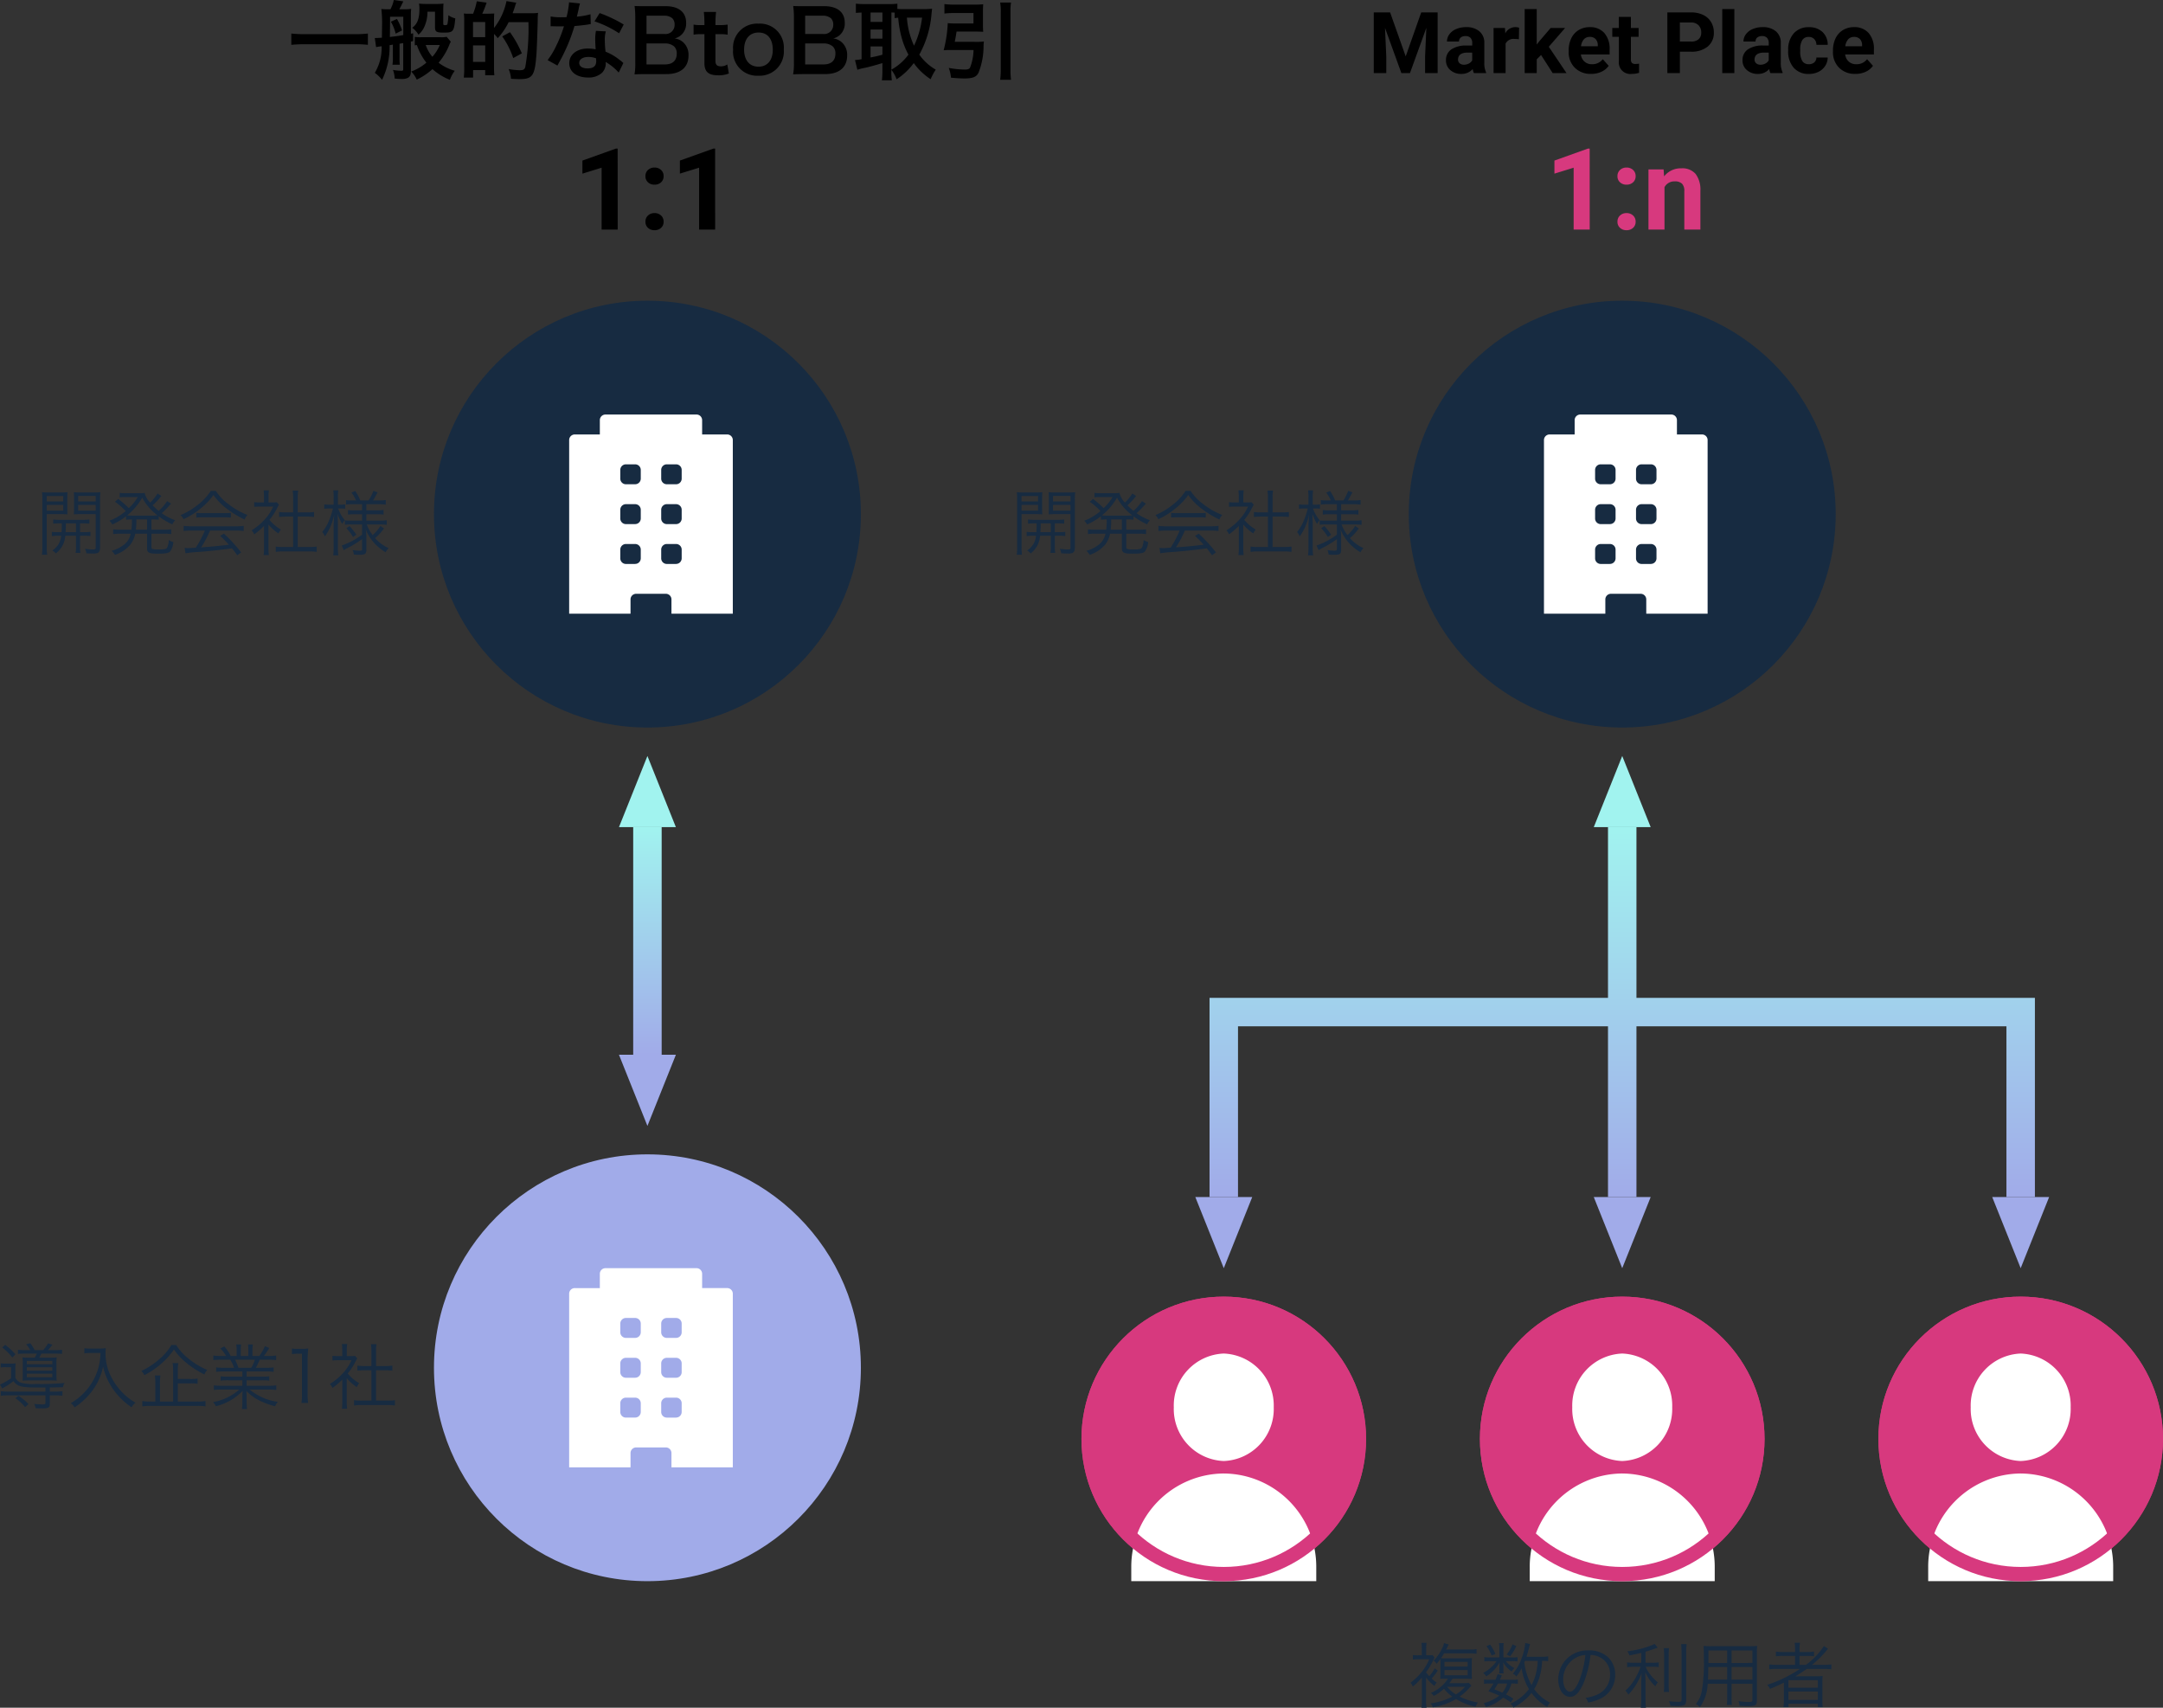 <svg xmlns="http://www.w3.org/2000/svg" width="304" height="240" viewBox="0 0 304 240"><rect x="0" y="0" width="304" height="240" fill="#333333" stroke="none"/><defs><linearGradient id="a" x1=".5" x2=".5" y2="1" gradientUnits="objectBoundingBox"><stop offset="0" stop-color="#a1f3ef"/><stop offset="1" stop-color="#a1abe9"/></linearGradient></defs><path d="M91 120h4v31.992h-4z" transform="translate(-2.007 -3.758)" fill-rule="evenodd" fill="url(#a)"/><path d="M94.993 116.245l-4-10-4 10z" fill="#a1f3ef" fill-rule="evenodd"/><path d="M86.993 148.234l4 10 4-10z" fill="#a1abe9" fill-rule="evenodd"/><g transform="translate(60.992 42.261)"><ellipse cx="30.001" cy="29.992" rx="30.001" ry="29.992" fill="#172b41"/><path d="M34.015 25.796h-1.278a.789.789 0 01-.8-.778v-1.246a.788.788 0 01.8-.778h1.278a.788.788 0 01.8.778v1.244a.788.788 0 01-.8.78zm0 5.6h-1.278a.789.789 0 01-.8-.778v-1.247a.788.788 0 01.8-.778h1.278a.788.788 0 01.8.778v1.244a.788.788 0 01-.8.781zm0 5.6h-1.278a.789.789 0 01-.8-.778v-1.249a.788.788 0 01.8-.778h1.278a.788.788 0 01.8.778v1.244a.788.788 0 01-.8.778zm-5.75-11.2h-1.278a.789.789 0 01-.8-.778v-1.246a.789.789 0 01.8-.778h1.277a.789.789 0 01.8.778v1.244a.789.789 0 01-.8.778zm0 5.6h-1.278a.789.789 0 01-.8-.778v-1.247a.789.789 0 01.8-.778h1.277a.789.789 0 01.8.778v1.244a.789.789 0 01-.8.778zm0 5.6h-1.278a.789.789 0 01-.8-.778v-1.249a.789.789 0 01.8-.778h1.277a.789.789 0 01.8.778v1.244a.789.789 0 01-.8.778zm9.424-18.2v-2.022a.789.789 0 00-.8-.778H24.113a.789.789 0 00-.8.778v2.022h-3.512a.789.789 0 00-.8.778v24.415h8.625v-2.022a.789.789 0 01.8-.778h4.152a.789.789 0 01.8.778v2.021h8.623V19.573a.789.789 0 00-.8-.778h-3.512z" fill="#fff" fill-rule="evenodd"/></g><path d="M8.69 73.554c-.01.76-.01.76-.04 1.24h-.4a5.909 5.909 0 01-.96-.05v.6a6.061 6.061 0 01.96-.05h.35a2.878 2.878 0 01-.38 1.19 2.851 2.851 0 01-.87.88 1.831 1.831 0 01.5.41 3.365 3.365 0 001.32-2.482h1.51v1.54a3.729 3.729 0 01-.06.86h.69a3.476 3.476 0 01-.06-.86v-1.54h.5a6.061 6.061 0 01.96.05v-.6a5.834 5.834 0 01-.96.05h-.5v-1.238h.36a7.772 7.772 0 01.95.04v-.59a6.139 6.139 0 01-.96.05H8.43a6 6 0 01-.95-.05v.59a7.772 7.772 0 01.95-.04zm1.99 0v1.24H9.22c.02-.34.04-.7.04-1.01v-.23zm-4.11-1.3h1.91c.43 0 .77.01 1.01.03-.02-.25-.03-.53-.03-.93v-1.23c0-.37.01-.67.03-.95a8.692 8.692 0 01-1.01.04H6.96a9.259 9.259 0 01-1.05-.04c.03.32.04.61.04 1.1v6.568a7.47 7.47 0 01-.06 1.12h.74a7.289 7.289 0 01-.06-1.12zm0-2.549h2.32v.77H6.57zm0 1.25h2.32v.81H6.57zm7.49-.68a9.249 9.249 0 01.05-1.1 9.373 9.373 0 01-1.05.04h-1.65a8.973 8.973 0 01-1.03-.04c.02.33.03.58.03.95v1.229c0 .4-.01.64-.03.93.28-.02.6-.03 1.02-.03h2.05v4.688c0 .23-.07.28-.39.28a8.4 8.4 0 01-1.11-.1 1.977 1.977 0 01.19.64c.2.01.73.03.85.03a2.033 2.033 0 00.71-.07c.26-.11.36-.32.36-.75zm-3.07-.571h2.46v.77h-2.46zm0 1.25h2.46v.81h-2.46zm5.9 3.489a6.438 6.438 0 01-.99-.06v.68a6.906 6.906 0 01.99-.06h1.48a2.6 2.6 0 01-1.16 1.7 4.734 4.734 0 01-1.53.71 2.264 2.264 0 01.47.57 5.38 5.38 0 001-.46 4.569 4.569 0 001.14-.95 3.4 3.4 0 00.71-1.57h1.67v2.059c0 .61.28.75 1.52.75 1.08 0 1.52-.08 1.73-.32a2.564 2.564 0 00.44-1.32 1.705 1.705 0 01-.64-.29 2.459 2.459 0 01-.26 1.13c-.14.16-.42.21-1.2.21a3.349 3.349 0 01-.77-.06c-.16-.05-.2-.11-.2-.27v-1.89h1.78a6.959 6.959 0 011 .06v-.68a6.493 6.493 0 01-1 .06h-1.78v-1.44h.17a7.024 7.024 0 01.85.04v-.48a9.829 9.829 0 001.91 1.13 2.438 2.438 0 01.39-.58 7.573 7.573 0 01-1.88-.99 9.243 9.243 0 00.83-.81l.48-.53-.55-.36a6.622 6.622 0 01-1.19 1.38c-.33-.28-.57-.5-.85-.78a9.7 9.7 0 001.03-1.08 1.6 1.6 0 01.21-.23l-.55-.36a6.152 6.152 0 01-1.04 1.28 2.949 2.949 0 01-.77-1.36 6.063 6.063 0 01-.89.04h-1.9a4.214 4.214 0 01-.72-.05v.64a4.344 4.344 0 01.65-.05h1.89a6.539 6.539 0 01-1.26 1.56 13.684 13.684 0 00-1.48-1.29l-.47.39a8.824 8.824 0 011.51 1.31 7.424 7.424 0 01-2.28 1.36 1.94 1.94 0 01.4.52 8.358 8.358 0 001.94-1.148v.49a6.507 6.507 0 01.82-.04 10.4 10.4 0 01-.07 1.44zm3.78-1.44v1.44H19.1a11.108 11.108 0 00.07-1.44zm-2.05-.54a7.479 7.479 0 01-.75-.03 9.055 9.055 0 002.12-2.489 7.6 7.6 0 002.15 2.489 6.494 6.494 0 01-.71.03zm10.17 2.1a15.071 15.071 0 01-1.27 2.409c-.9.06-.9.06-1.06.06a4.63 4.63 0 01-.51-.03l.12.76a12 12 0 011.69-.18c1.56-.12 3.07-.28 4.85-.52.21.26.34.43.73.98l.55-.41a21.626 21.626 0 00-2.42-2.639l-.52.32c.44.41.62.59 1.22 1.24-1.48.18-2.52.28-3.9.37a15.036 15.036 0 001.25-2.359h3.59a8.685 8.685 0 011.14.06v-.72a8.477 8.477 0 01-1.14.06h-6.16a8.58 8.58 0 01-1.14-.06v.72a8.58 8.58 0 011.14-.06zm.83-5.579a7.353 7.353 0 01-1.59 1.78 10.492 10.492 0 01-2.65 1.63 2.007 2.007 0 01.42.57 10.986 10.986 0 002.7-1.76 8.653 8.653 0 001.5-1.64 8.3 8.3 0 001.6 1.71 13.739 13.739 0 002.78 1.74 2.117 2.117 0 01.39-.64 10.8 10.8 0 01-2.76-1.6 6.724 6.724 0 01-1.68-1.79zm-2.03 3.759a5.753 5.753 0 01.78-.04h3.24a6.158 6.158 0 01.84.04v-.67a6.065 6.065 0 01-.84.04h-3.23a5.281 5.281 0 01-.79-.04zm10.14.97a6.5 6.5 0 001.41 1.26 2.4 2.4 0 01.34-.55 6.063 6.063 0 01-1.61-1.36 8.616 8.616 0 001.1-1.7c.11-.21.17-.32.24-.43l-.31-.35a3.644 3.644 0 01-.58.03h-.58v-.92a4.26 4.26 0 01.06-.78h-.75a5.736 5.736 0 01.05.77v.93h-.59a6.568 6.568 0 01-.78-.04v.66a6.914 6.914 0 01.8-.04h1.87a6.779 6.779 0 01-1.24 1.86 8.612 8.612 0 01-1.8 1.48 1.881 1.881 0 01.37.56 10.252 10.252 0 001.38-1.18v3.109a6.8 6.8 0 01-.06.99h.74a6.469 6.469 0 01-.06-.98zm3.47-1.7h-.99a6.384 6.384 0 01-.98-.06v.7c.31-.03.64-.05.98-.05h.99v4.269h-1.36a6.959 6.959 0 01-1.08-.06v.75a6.608 6.608 0 011.07-.07h3.6a6.824 6.824 0 011.08.07v-.75a6.959 6.959 0 01-1.08.06h-1.58v-4.269h1.31c.35 0 .67.02.98.05v-.7a6.474 6.474 0 01-.98.06h-1.31v-2.159a4.709 4.709 0 01.07-.91h-.79a5.933 5.933 0 01.07.91zm9.69-1.15v.86h-1.13a4.816 4.816 0 01-.85-.05v.65a5 5 0 01.87-.05h1.11v.9h-1.55a6.757 6.757 0 01-.87-.04v.62a5.013 5.013 0 01.86-.05h1.56v1.44a10.471 10.471 0 01-2.86 1.52l.29.66a3.825 3.825 0 01.45-.27 13.635 13.635 0 002.12-1.29v1.41c0 .18-.06.22-.35.22a6.259 6.259 0 01-.99-.09 1.593 1.593 0 01.18.63 7.629 7.629 0 00.82.04c.75 0 .94-.14.94-.68v-1.88a8.356 8.356 0 00-.08-.99 6.31 6.31 0 001.32 2.039 7.082 7.082 0 001.47 1.15 2.623 2.623 0 01.42-.58 5.628 5.628 0 01-1.9-1.4 7.97 7.97 0 001.25-1.36l-.51-.36a5.387 5.387 0 01-1.09 1.29 5.492 5.492 0 01-.82-1.5h1.91a5.981 5.981 0 01.9.06v-.65a5.936 5.936 0 01-.91.06h-1.96v-.9h1.52a5.614 5.614 0 01.9.05v-.66a5.416 5.416 0 01-.91.06h-1.51v-.86h1.82a5.845 5.845 0 01.91.06v-.65a5.936 5.936 0 01-.91.06h-.88c.15-.24.48-.82.64-1.14l-.59-.21a6.331 6.331 0 01-.68 1.35h-1.16a6.453 6.453 0 00-.72-1.33l-.53.23a4.839 4.839 0 01.65 1.1h-.53a5.2 5.2 0 01-.88-.05v.63a5.071 5.071 0 01.87-.05zm-4 .06h-.62a4.082 4.082 0 01-.7-.04v.62a4.312 4.312 0 01.7-.04h.52a10.057 10.057 0 01-.56 1.72 5.847 5.847 0 01-.94 1.58 2.47 2.47 0 01.38.62 8.44 8.44 0 00.661-1.129 8.362 8.362 0 00.64-1.93c-.01.17-.02.29-.02.37-.01.25-.02.43-.03.49-.03.48-.03.48-.03.88v2.828a8.5 8.5 0 01-.06 1.162h.72a8.1 8.1 0 01-.06-1.16v-3.031c0-.35-.01-.79-.04-1.63a6.867 6.867 0 00.65 1.4 4.578 4.578 0 01.35-.54 5.528 5.528 0 01-.93-1.63h.36a5.917 5.917 0 01.63.03v-.61a3.62 3.62 0 01-.63.04h-.391v-.98a6.593 6.593 0 01.05-1.03h-.7a5.976 5.976 0 01.05 1.041zm1.79 3.319a6.172 6.172 0 01.94 1.23l.46-.33a9.194 9.194 0 00-.95-1.21zM3.53 189.743a6.386 6.386 0 01-1.01-.05v.58a9.667 9.667 0 011.03-.04h1.63a4.369 4.369 0 01-.3.57h-.66a8.584 8.584 0 01-1.06-.04 6.13 6.13 0 01.04.85v1.6a7.433 7.433 0 01-.03.82c.31-.02.61-.03.99-.03h3.01c.35 0 .58.01.8.03a6.607 6.607 0 01-.04-.89v-1.51a6.851 6.851 0 01.04-.87 7.229 7.229 0 01-.97.04H5.52c.09-.17.18-.34.29-.57h1.92a8.636 8.636 0 01.99.04v-.58a5.951 5.951 0 01-.99.05h-.99a9.491 9.491 0 00.62-.76l-.6-.19a6.452 6.452 0 01-.69.95h-1.2a5.732 5.732 0 00-.61-.97l-.59.15a4.662 4.662 0 01.59.82zm.24 1.51h3.58v.48H3.77zm0 .9h3.58v.48H3.77zm0 .9h3.58v.5H3.77zm2.62 2.518H1.15a6.993 6.993 0 01-1.04-.06v.65a7.375 7.375 0 011.04-.06h5.24v1.022c0 .21-.08.25-.44.25a10.75 10.75 0 01-1.15-.072 1.568 1.568 0 01.2.61c.31.01.57.02.87.02.97 0 1.13-.1 1.13-.7v-1.13h.73a7.334 7.334 0 011.05.06v-.65a6.993 6.993 0 01-1.04.06H7v-.58c.68-.01 1.49-.02 1.85-.04a1.58 1.58 0 01.23-.59 36.567 36.567 0 01-4.07.14 6.758 6.758 0 01-2.02-.16 1.4 1.4 0 01-.83-.71v-1.13a6.131 6.131 0 01.04-.9 5.173 5.173 0 01-.76.04H.88a4.042 4.042 0 01-.78-.05v.59a4.474 4.474 0 01.74-.04h.72v1.55a8.352 8.352 0 01-1.26.75c-.06.03-.1.04-.11.05a.639.639 0 01-.19.08l.31.57c.16-.1.19-.12.25-.15a10.031 10.031 0 001.33-.89c.57.77 1.1.9 3.64.9h.86zm-6.08-6.198a7.3 7.3 0 011.42 1.41l.44-.45a8.643 8.643 0 00-1.44-1.33zm3.69 7.95a7.834 7.834 0 00-1.4-1.17l-.44.36a5.608 5.608 0 011.37 1.248zm10.12-7.18a8.69 8.69 0 01-.32 2.18 8.089 8.089 0 01-1.54 2.909 8.388 8.388 0 01-2.32 1.969 1.793 1.793 0 01.54.59 9.461 9.461 0 001.26-.98 9.5 9.5 0 001.35-1.52 8.611 8.611 0 001.4-3.239 7.876 7.876 0 00.63 1.85 9.2 9.2 0 001.43 2.159 9.372 9.372 0 001.94 1.71 2.206 2.206 0 01.56-.64 8.14 8.14 0 01-1.87-1.45 8.935 8.935 0 01-1.5-2.069 7.289 7.289 0 01-.85-3.489 5.176 5.176 0 01.04-.66 4.762 4.762 0 01-.93.06h-1.32a3.755 3.755 0 01-.76-.05v.72c.33-.03.57-.05.76-.05zm10.871 6.828v-2.559h1.76a6.605 6.605 0 011.02.06v-.73a6.175 6.175 0 01-1.02.06h-1.76v-1.15a6.258 6.258 0 01.07-1.08h-.8a6.543 6.543 0 01.07 1.09v4.309h-1.85v-2.548a6.647 6.647 0 01.07-1.11h-.79a6.971 6.971 0 01.07 1.11v2.548h-.711a6.4 6.4 0 01-1.12-.07v.75a6.947 6.947 0 011.15-.07h6.59a6.973 6.973 0 011.14.07v-.75a6.893 6.893 0 01-1.14.07zm-.9-7.948a7.69 7.69 0 01-1.59 1.9 10.958 10.958 0 01-2.63 1.75 2.153 2.153 0 01.42.59 11.727 11.727 0 002.7-1.91 9.787 9.787 0 001.46-1.7 8.466 8.466 0 001.65 1.8 12.772 12.772 0 002.63 1.71 1.923 1.923 0 01.4-.63 10.76 10.76 0 01-2.59-1.56 7.3 7.3 0 01-1.78-1.95zm9.97 3.719v.73h-1.98a7.622 7.622 0 01-1.07-.05v.61a7.622 7.622 0 011.07-.05h1.98v.77h-2.87a7.632 7.632 0 01-1.13-.06v.65a9.406 9.406 0 011.13-.06h2.45a7.584 7.584 0 01-3.71 1.77 2.083 2.083 0 01.41.58 7.951 7.951 0 003.76-2.149c-.03.39-.04.61-.04.84v.66a6.6 6.6 0 01-.06 1.05h.72a7.569 7.569 0 01-.06-1.04v-.67c0-.22-.01-.4-.04-.85a6.551 6.551 0 001.59 1.22 10.723 10.723 0 002.45.94 2.324 2.324 0 01.39-.62 7.9 7.9 0 01-3.97-1.73h2.62a9.525 9.525 0 011.13.06v-.65a7.513 7.513 0 01-1.14.06h-3.03v-.77h2.1a7.781 7.781 0 011.08.05v-.61a7.521 7.521 0 01-1.08.05h-2.1v-.73h2.72a7.87 7.87 0 011.08.05v-.62a7.521 7.521 0 01-1.08.05h-1.42a11.387 11.387 0 00.54-1.13h1.18a10.668 10.668 0 011.13.05v-.64a7.757 7.757 0 01-1.12.06h-.6a9.939 9.939 0 00.75-1.12l-.61-.26a6.423 6.423 0 01-.79 1.38h-.96v-.77a4.677 4.677 0 01.06-.84h-.68a5.809 5.809 0 01.04.83v.78h-1.06v-.78a5.632 5.632 0 01.04-.83h-.68a4.833 4.833 0 01.06.84v.77h-.841a5.937 5.937 0 00-.89-1.33l-.57.27a5.248 5.248 0 01.82 1.06h-.69a7.791 7.791 0 01-1.11-.06v.64a10.668 10.668 0 011.13-.05h1.26a6.026 6.026 0 01.531 1.13h-1.45a7.281 7.281 0 01-1.07-.05v.62a7.8 7.8 0 011.07-.05zm-.55-.519a8.216 8.216 0 00-.47-1.13h2.779a5.133 5.133 0 01-.509 1.13zm7.52-1.92a6.047 6.047 0 01.87-.06h.54v5.789a6.3 6.3 0 01-.08 1.13h.95a6.377 6.377 0 01-.08-1.13v-4.86a16.4 16.4 0 01.09-1.66 5.7 5.7 0 01-.83.05h-.63a4.844 4.844 0 01-.83-.05zm7.7 3.379a6.5 6.5 0 001.41 1.26 2.4 2.4 0 01.34-.55 6.063 6.063 0 01-1.61-1.36 8.616 8.616 0 001.1-1.7c.11-.21.17-.32.24-.43l-.31-.35a3.644 3.644 0 01-.58.03h-.58v-.92a4.26 4.26 0 01.06-.78h-.75a5.735 5.735 0 01.05.77v.93h-.59a6.568 6.568 0 01-.78-.04v.66a6.913 6.913 0 01.8-.04h1.87a6.779 6.779 0 01-1.24 1.86 8.612 8.612 0 01-1.8 1.48 1.881 1.881 0 01.37.56 10.252 10.252 0 001.38-1.18v3.109a6.8 6.8 0 01-.06.99h.74a6.468 6.468 0 01-.06-.98zm3.47-1.7h-.99a6.384 6.384 0 01-.98-.06v.7c.31-.03.64-.05.98-.05h.99v4.269h-1.36a6.959 6.959 0 01-1.08-.06v.75a6.608 6.608 0 011.07-.07h3.6a6.824 6.824 0 011.08.07v-.75a6.959 6.959 0 01-1.08.06h-1.58v-4.269h1.31c.35 0 .67.02.98.05v-.7a6.474 6.474 0 01-.98.06h-1.31v-2.159a4.71 4.71 0 01.07-.91h-.79a5.933 5.933 0 01.07.91z" fill="#172b41"/><g transform="translate(60.992 162.23)"><ellipse cx="30.001" cy="29.992" rx="30.001" ry="29.992" fill="#a1abe9"/><path d="M34.015 25.796h-1.278a.789.789 0 01-.8-.778v-1.246a.788.788 0 01.8-.778h1.278a.788.788 0 01.8.778v1.244a.788.788 0 01-.8.78zm0 5.6h-1.278a.789.789 0 01-.8-.778v-1.247a.788.788 0 01.8-.778h1.278a.788.788 0 01.8.778v1.244a.788.788 0 01-.8.781zm0 5.6h-1.278a.789.789 0 01-.8-.778v-1.249a.788.788 0 01.8-.778h1.278a.788.788 0 01.8.778v1.244a.788.788 0 01-.8.778zm-5.75-11.2h-1.278a.789.789 0 01-.8-.778v-1.246a.789.789 0 01.8-.778h1.277a.789.789 0 01.8.778v1.244a.789.789 0 01-.8.778zm0 5.6h-1.278a.789.789 0 01-.8-.778v-1.247a.789.789 0 01.8-.778h1.277a.789.789 0 01.8.778v1.244a.789.789 0 01-.8.778zm0 5.6h-1.278a.789.789 0 01-.8-.778v-1.249a.789.789 0 01.8-.778h1.277a.789.789 0 01.8.778v1.244a.789.789 0 01-.8.778zm9.424-18.2v-2.022a.789.789 0 00-.8-.778H24.113a.789.789 0 00-.8.778v2.022h-3.512a.789.789 0 00-.8.778v24.415h8.625v-2.022a.789.789 0 01.8-.778h4.152a.789.789 0 01.8.778v2.021h8.623V19.573a.789.789 0 00-.8-.778h-3.512z" fill="#fff" fill-rule="evenodd"/></g><path d="M51.707 4.715a14.484 14.484 0 01-1.824.084h-7.104a15.48 15.48 0 01-1.836-.084v1.584a20.81 20.81 0 011.836-.084h7.1a16.367 16.367 0 011.824.084zm3.228-1.668a6.149 6.149 0 01.672 1.68l.9-.456a8.033 8.033 0 00-.72-1.608zm-2.076 3.575a6.821 6.821 0 01.78-.12 6.874 6.874 0 01-.96 3.731 5.38 5.38 0 011.02.984 10.6 10.6 0 001.056-4.871l.464-.074v1.74a6.121 6.121 0 01-.06 1.08h1.032a8.408 8.408 0 01-.036-1.08v-1.87c.012 0 .192-.036.516-.084v3.635c0 .216-.048.252-.252.252a7.014 7.014 0 01-1.188-.12 3.914 3.914 0 01.24 1.212 8.858 8.858 0 00.948.06 1.849 1.849 0 00.96-.18c.276-.2.372-.432.372-.972v-4.1l.312-.072V4.679a2.691 2.691 0 01-.312.06V2.015a7.5 7.5 0 01.036-.768 6.607 6.607 0 01-.948.06h-.72c.156-.276.372-.708.564-1.116l-1.332-.192a4.937 4.937 0 01-.48 1.308h-.4a6.77 6.77 0 01-.876-.048 16.3 16.3 0 01.1 2.423c0 .42-.012.948-.024 1.62q-.648.036-.756.036h-.24zm1.96-4.271h1.86V4.93c-.528.1-1.3.2-1.884.264l.024-2.027zm7.953 2.821a3.14 3.14 0 01-.828.06h-2.808a4.81 4.81 0 01-.84-.048v1.188a2.557 2.557 0 01.3-.036 8.039 8.039 0 001.332 2.471 7.116 7.116 0 01-2.136 1.246 3.913 3.913 0 01.78 1.14 9.267 9.267 0 002.208-1.476 8.324 8.324 0 002.448 1.5 5.126 5.126 0 01.684-1.272 6.78 6.78 0 01-2.268-1.128 9.333 9.333 0 001.5-2.5 2.732 2.732 0 01.216-.456zm-.96 1.152a5.9 5.9 0 01-1.044 1.656 5.277 5.277 0 01-.936-1.656zm-.672-4.679v2.159c0 .672.18.78 1.3.78 1.26 0 1.38-.168 1.548-2a2.95 2.95 0 01-.972-.444 7.416 7.416 0 01-.12 1.2c-.036.156-.108.192-.36.192-.2 0-.24-.036-.24-.216v-1.8c0-.432.012-.708.036-1.008A8.513 8.513 0 0161.3.556h-1.44a9.238 9.238 0 01-.972-.048 3.609 3.609 0 01.06.708c0 1.416-.288 2.159-1.008 2.687a3.415 3.415 0 01.876.972 3.153 3.153 0 00.852-1.176 5.046 5.046 0 00.408-2.051zm5.112.288h-.42a5.814 5.814 0 01-.636-.036 9.881 9.881 0 01.048 1.224v6.237a12.3 12.3 0 01-.06 1.548h1.308V9.849h1.7v.723h1.284a11.632 11.632 0 01-.044-1.19v-4.61a3.074 3.074 0 01.516.6 9.273 9.273 0 001.536-2.255h2.784a30.824 30.824 0 01-.444 6.31c-.108.348-.288.444-.8.444a9.906 9.906 0 01-1.536-.168 4.088 4.088 0 01.331 1.369c.6.036.9.048 1.188.048 1.848 0 2.16-.456 2.388-3.491.048-.612.156-3.383.18-4.871a6.964 6.964 0 01.048-.948 7.037 7.037 0 01-1.02.048h-2.555c.108-.276.3-.828.348-1.008a3.356 3.356 0 01.168-.468l-1.38-.228a9.015 9.015 0 01-1.752 3.779V2.927c0-.612.012-.648.012-.672a3.413 3.413 0 01.024-.36c-.1.012-.444.024-1.032.036h-.66a13.241 13.241 0 00.612-1.56l-1.38-.192a8.661 8.661 0 01-.516 1.752zm.228 1.164h1.716V5.22H66.48zm0 3.287h1.716v2.315H66.48zM73.344 7.5a15.616 15.616 0 00-1.668-2.975l-1.092.588a11.657 11.657 0 011.548 3.047zM79.98.326a12.252 12.252 0 01-.36 2.087c-.264.012-.468.012-.612.012a8.335 8.335 0 01-1.62-.108v1.368l.636.012c.252.012.324.012.48.012s.216 0 .756-.012a18.453 18.453 0 01-1.128 2.831 10.919 10.919 0 01-1.164 1.92l1.38.768c.072-.144.072-.144.228-.432.456-.84.564-1.056.84-1.644a23.023 23.023 0 001.32-3.479c.744-.06 1.476-.144 1.908-.216a2.34 2.34 0 01.384-.06l-.036-1.38a10.3 10.3 0 01-1.92.336c.132-.528.192-.768.252-1.056a6.005 6.005 0 01.192-.8zm7.68 3.119a18.946 18.946 0 00-3.384-1.608l-.72 1.164a14.689 14.689 0 013.456 1.68zm-.048 5.411a2.149 2.149 0 01-.18-.168 4.425 4.425 0 00-.42-.324 7.5 7.5 0 00-1.9-1.1 12.734 12.734 0 01-.108-1.644 4 4 0 01.144-1.212l-1.392-.072a6.361 6.361 0 00-.1 1.212c0 .36.024.828.06 1.38A5.962 5.962 0 0082.6 6.82c-1.524 0-2.592.852-2.592 2.063s1.04 2.01 2.624 2.01a2.771 2.771 0 001.992-.672 1.917 1.917 0 00.516-1.272c0-.048-.012-.132-.024-.24a7.257 7.257 0 011.837 1.488zm-3.84-.66s.024.288.024.408c0 .672-.4 1.008-1.212 1.008-.744 0-1.176-.288-1.176-.78s.5-.828 1.284-.828a3.026 3.026 0 011.08.19zm9.889 2.217c1.992 0 3.108-.948 3.108-2.627a2.368 2.368 0 00-.744-1.836 2.2 2.2 0 00-1.212-.552 2.031 2.031 0 00.948-.5 2.145 2.145 0 00.672-1.692c0-1.5-1.044-2.339-2.9-2.339h-2.836c-.816 0-1.008 0-1.512-.024a11.432 11.432 0 01.1 1.476v6.514a8.56 8.56 0 01-.108 1.62c.492-.024.84-.036 1.536-.036zm-2.796-5.641V2.207h2.484a1.7 1.7 0 011.152.372 1.222 1.222 0 01.312.888 1.273 1.273 0 01-1.452 1.305zm0 1.332h2.554a1.961 1.961 0 011.308.408 1.3 1.3 0 01.384 1.044c0 .972-.6 1.5-1.668 1.5h-2.58zm8.054-4.424a13.8 13.8 0 01.084 1.476v.372h-.444a5.513 5.513 0 01-1.08-.072v1.416a6.062 6.062 0 011.068-.072h.456v4.031c0 1.26.552 1.752 1.932 1.752a3.756 3.756 0 001.5-.252l-.216-1.273a1.588 1.588 0 01-.876.264c-.576 0-.792-.216-.792-.8V4.799h.54a6.618 6.618 0 011.176.072V3.455a6.9 6.9 0 01-1.212.072h-.5v-.372a13.265 13.265 0 01.084-1.476zm7.7 8.961a3.4 3.4 0 003.54-3.683 3.355 3.355 0 00-3.55-3.635 3.38 3.38 0 00-3.576 3.659 3.378 3.378 0 003.586 3.659zm-.01-6.069c1.272 0 2 .888 2 2.435.004 1.465-.764 2.365-2.012 2.365s-2.016-.912-2.016-2.387c0-1.502.768-2.413 2.028-2.413zm9.348 5.841c1.992 0 3.108-.948 3.108-2.627a2.368 2.368 0 00-.746-1.836 2.2 2.2 0 00-1.212-.552 2.031 2.031 0 00.948-.5 2.145 2.145 0 00.672-1.692c0-1.5-1.044-2.339-2.9-2.339h-2.834c-.816 0-1.008 0-1.512-.024a11.432 11.432 0 01.1 1.476v6.514a8.56 8.56 0 01-.112 1.616c.492-.024.84-.036 1.536-.036zm-2.796-5.641V2.207h2.484a1.7 1.7 0 011.152.372 1.222 1.222 0 01.312.888 1.273 1.273 0 01-1.452 1.305zm0 1.332h2.558a1.961 1.961 0 011.308.408 1.3 1.3 0 01.384 1.044c0 .972-.6 1.5-1.668 1.5h-2.58zm12.121 3.709a5.112 5.112 0 01.732 1.332 9.4 9.4 0 002.412-2.279 8.842 8.842 0 002.376 2.267 6.745 6.745 0 01.717-1.344 7.191 7.191 0 01-2.316-2.111 14.123 14.123 0 001.716-5.7c.036-.36.06-.6.084-.756a8.63 8.63 0 01-.972.06h-3.141c-.3 0-.552-.012-.768-.024V.514a7.183 7.183 0 01-1.092.06h-3.66a9.753 9.753 0 01-1.08-.06v1.3c.264-.024.4-.036.8-.048v6.55a5.71 5.71 0 01-.924.12l.336 1.368a6.72 6.72 0 01.96-.252c.54-.108 1.356-.324 2.556-.684v1.113a10.519 10.519 0 01-.072 1.3h1.4a8.236 8.236 0 01-.072-1.3zm0-8.05a4.154 4.154 0 01.456.012v.768c.192-.024.276-.036.5-.048a15.11 15.11 0 00.552 3.035 11.289 11.289 0 00.888 2.147 7.379 7.379 0 01-2.4 2.111zm4.308.72a12.257 12.257 0 01-1.128 3.935 11.3 11.3 0 01-1-3.935zm-7.236-.72h1.665v1.32h-1.665zm0 2.387h1.665v1.284h-1.665zm0 2.375h1.665v1.164a16.717 16.717 0 01-1.668.384zm11.832-.648c.108-.516.18-.924.252-1.44h2.681c.384 0 .768.012 1.068.036-.024-.288-.036-.54-.036-.936V1.572c0-.4.012-.672.036-.972a10.86 10.86 0 01-1.164.048h-3.017a9.857 9.857 0 01-1.272-.076v1.332a10.485 10.485 0 011.26-.072h2.825v1.464h-2.681a6.573 6.573 0 01-.936-.048 17.921 17.921 0 01-.576 3.815c.276-.024.552-.036.888-.036h3.312a7.089 7.089 0 01-.48 2.447c-.108.228-.312.3-.78.3a12.977 12.977 0 01-2.22-.228 5.385 5.385 0 01.312 1.371c.768.072 1.332.108 1.9.108 1.152 0 1.668-.2 1.968-.8a10.106 10.106 0 00.708-3.755c.012-.312.024-.4.048-.636a7.451 7.451 0 01-.984.048zM140.57.358a7.228 7.228 0 01.084 1.332v7.982a11.117 11.117 0 01-.084 1.536h1.524a10.935 10.935 0 01-.075-1.536v-7.98a8.355 8.355 0 01.072-1.332zM86.814 32.267h-2.258v-8.7l-2.7.836v-1.836l4.711-1.687h.242zm3.9-1.109a1.136 1.136 0 01.363-.875 1.289 1.289 0 01.91-.336 1.3 1.3 0 01.918.336 1.136 1.136 0 01.363.875 1.121 1.121 0 01-.359.863 1.305 1.305 0 01-.922.332 1.3 1.3 0 01-.914-.332 1.121 1.121 0 01-.36-.866zm0-6.4a1.136 1.136 0 01.363-.875 1.289 1.289 0 01.91-.336 1.3 1.3 0 01.918.336 1.136 1.136 0 01.363.875 1.121 1.121 0 01-.359.863 1.305 1.305 0 01-.922.332 1.3 1.3 0 01-.914-.332 1.121 1.121 0 01-.36-.863zm9.796 7.509h-2.254v-8.7l-2.7.832v-1.832l4.711-1.687h.242z"/><path d="M231.997 116.245l-4-10-4 10z" fill="#a1f3ef" fill-rule="evenodd"/><path d="M167.996 168.229l4 10 4-10zm56 0l4 10 4-10zm56 0l4 10 4-10z" fill="#a1abe9" fill-rule="evenodd"/><path d="M32 171.987h-4v-27.993h56V120h4v23.994h56v27.993h-4v-23.994H88v23.994h-4v-23.994H32z" transform="translate(141.996 -3.758)" fill-rule="evenodd" fill="url(#a)"/><g transform="translate(151.995 182.225)"><ellipse cx="20.001" cy="19.995" rx="20.001" ry="19.995" fill="#d7397e"/><path d="M20 24.856a13.1 13.1 0 0113 13.16v1.974H7v-1.975a13.1 13.1 0 0113-13.16zm0-16.858a7.311 7.311 0 017.023 7.552A7.31 7.31 0 0120 23.103a7.311 7.311 0 01-7.023-7.553A7.311 7.311 0 0120 7.998z" fill="#fff" fill-rule="evenodd"/><ellipse cx="19.001" cy="18.995" rx="19.001" ry="18.995" transform="translate(1 1)" fill="none" stroke="#d7397e" stroke-width="2"/></g><g transform="translate(263.999 182.225)"><ellipse cx="20.001" cy="19.995" rx="20.001" ry="19.995" fill="#d7397e"/><path d="M20 24.856a13.1 13.1 0 0113 13.16v1.974H7v-1.975a13.1 13.1 0 0113-13.16zm0-16.858a7.311 7.311 0 017.023 7.552A7.31 7.31 0 0120 23.103a7.311 7.311 0 01-7.023-7.553A7.311 7.311 0 0120 7.998z" fill="#fff" fill-rule="evenodd"/><ellipse cx="19.001" cy="18.995" rx="19.001" ry="18.995" transform="translate(1 1)" fill="none" stroke="#d7397e" stroke-width="2"/></g><g transform="translate(207.997 182.225)"><ellipse cx="20.001" cy="19.995" rx="20.001" ry="19.995" fill="#d7397e"/><path d="M20 24.856a13.1 13.1 0 0113 13.16v1.974H7v-1.975a13.1 13.1 0 0113-13.16zm0-16.858a7.311 7.311 0 017.023 7.552A7.31 7.31 0 0120 23.103a7.311 7.311 0 01-7.023-7.553A7.311 7.311 0 0120 7.998z" fill="#fff" fill-rule="evenodd"/><ellipse cx="19.001" cy="18.995" rx="19.001" ry="18.995" transform="translate(1 1)" fill="none" stroke="#d7397e" stroke-width="2"/></g><g transform="translate(197.997 42.261)"><ellipse cx="30.001" cy="29.992" rx="30.001" ry="29.992" fill="#172b41"/><path d="M34.015 25.796h-1.278a.789.789 0 01-.8-.778v-1.246a.788.788 0 01.8-.778h1.278a.788.788 0 01.8.778v1.244a.788.788 0 01-.8.78zm0 5.6h-1.278a.789.789 0 01-.8-.778v-1.247a.788.788 0 01.8-.778h1.278a.788.788 0 01.8.778v1.244a.788.788 0 01-.8.781zm0 5.6h-1.278a.789.789 0 01-.8-.778v-1.249a.788.788 0 01.8-.778h1.278a.788.788 0 01.8.778v1.244a.788.788 0 01-.8.778zm-5.75-11.2h-1.278a.789.789 0 01-.8-.778v-1.246a.789.789 0 01.8-.778h1.277a.789.789 0 01.8.778v1.244a.789.789 0 01-.8.778zm0 5.6h-1.278a.789.789 0 01-.8-.778v-1.247a.789.789 0 01.8-.778h1.277a.789.789 0 01.8.778v1.244a.789.789 0 01-.8.778zm0 5.6h-1.278a.789.789 0 01-.8-.778v-1.249a.789.789 0 01.8-.778h1.277a.789.789 0 01.8.778v1.244a.789.789 0 01-.8.778zm9.424-18.2v-2.022a.789.789 0 00-.8-.778H24.113a.789.789 0 00-.8.778v2.022h-3.512a.789.789 0 00-.8.778v24.415h8.625v-2.022a.789.789 0 01.8-.778h4.152a.789.789 0 01.8.778v2.021h8.623V19.573a.789.789 0 00-.8-.778h-3.512z" fill="#fff" fill-rule="evenodd"/></g><path d="M195.374 1.741l2.191 6.186 2.18-6.186h2.309v8.531h-1.764V7.938l.176-4.024-2.303 6.358h-1.207l-2.3-6.35.179 4.016v2.334h-1.758V1.741zm11.777 8.531a1.88 1.88 0 01-.17-.568 2.049 2.049 0 01-1.6.685 2.251 2.251 0 01-1.544-.539 1.733 1.733 0 01-.612-1.359 1.791 1.791 0 01.747-1.546 3.687 3.687 0 012.159-.545h.784v-.363a1.044 1.044 0 00-.226-.7.888.888 0 00-.712-.264 1.009 1.009 0 00-.674.199.7.7 0 00-.243.562h-1.694a1.7 1.7 0 01.34-1.019 2.246 2.246 0 01.961-.735 3.5 3.5 0 011.395-.267 2.767 2.767 0 011.86.589 2.059 2.059 0 01.693 1.656v2.747a3.029 3.029 0 00.247 1.367v.1zm-1.4-1.177a1.459 1.459 0 00.691-.167 1.1 1.1 0 00.469-.448V7.39h-.633q-1.272 0-1.354.879l-.006.1a.678.678 0 00.223.521.865.865 0 00.61.202zm7.723-3.573a4.6 4.6 0 00-.609-.047 1.24 1.24 0 00-1.26.65v4.147h-1.69V3.931h1.6l.047.756a1.569 1.569 0 011.412-.873 1.775 1.775 0 01.527.076zm3.117 2.208l-.609.609v1.933h-1.694v-9h1.693v4.985l.328-.422 1.623-1.9h2.033l-2.29 2.637 2.491 3.7h-1.946zm7.024 2.657a3.113 3.113 0 01-2.269-.855 3.04 3.04 0 01-.876-2.279v-.164a3.828 3.828 0 01.369-1.708 2.709 2.709 0 011.046-1.16 2.936 2.936 0 011.544-.407 2.632 2.632 0 012.048.82 3.332 3.332 0 01.747 2.326v.691h-4.037a1.573 1.573 0 00.5 1 1.5 1.5 0 001.046.375 1.828 1.828 0 001.529-.709l.832.931a2.542 2.542 0 01-1.031.841 3.384 3.384 0 01-1.448.298zm-.193-5.2a1.061 1.061 0 00-.817.34 1.755 1.755 0 00-.4.972h2.356v-.137a1.251 1.251 0 00-.3-.87 1.1 1.1 0 00-.838-.307zm5.793-2.815V3.93h1.084v1.242h-1.084v3.163a.755.755 0 00.135.5.677.677 0 00.516.152 2.7 2.7 0 00.5-.041v1.289a3.487 3.487 0 01-1.025.152 1.617 1.617 0 01-1.816-1.8V5.172h-.926V3.931h.916V2.372zm6.885 4.891v3.009h-1.76V1.741h3.328a3.852 3.852 0 011.69.351 2.59 2.59 0 011.122 1 2.784 2.784 0 01.393 1.473 2.449 2.449 0 01-.858 1.976 3.576 3.576 0 01-2.376.723zm0-1.423h1.57a1.544 1.544 0 001.064-.328 1.193 1.193 0 00.366-.937 1.407 1.407 0 00-.369-1.013 1.379 1.379 0 00-1.02-.4h-1.613zm7.656 4.432h-1.7v-9h1.7zm5.069 0a1.88 1.88 0 01-.17-.568 2.049 2.049 0 01-1.6.685 2.251 2.251 0 01-1.54-.541 1.733 1.733 0 01-.612-1.359 1.791 1.791 0 01.747-1.546 3.687 3.687 0 012.159-.545h.779v-.363a1.044 1.044 0 00-.226-.7.888.888 0 00-.712-.264 1.009 1.009 0 00-.674.201.7.7 0 00-.243.562h-1.694a1.7 1.7 0 01.34-1.019 2.246 2.246 0 01.961-.735 3.5 3.5 0 011.395-.267 2.767 2.767 0 011.86.589 2.059 2.059 0 01.688 1.655v2.747a3.029 3.029 0 00.253 1.368v.1zm-1.4-1.177a1.459 1.459 0 00.691-.167 1.1 1.1 0 00.469-.448V7.39h-.633q-1.272 0-1.354.879l-.006.1a.678.678 0 00.223.521.865.865 0 00.609.202zm6.8-.07a1.111 1.111 0 00.762-.258.9.9 0 00.3-.685h1.588a2.171 2.171 0 01-.352 1.18 2.32 2.32 0 01-.946.832 2.962 2.962 0 01-1.327.3 2.753 2.753 0 01-2.145-.864 3.419 3.419 0 01-.785-2.387v-.111a3.379 3.379 0 01.779-2.337 2.721 2.721 0 012.139-.873 2.667 2.667 0 011.907.677 2.4 2.4 0 01.73 1.8h-1.587a1.154 1.154 0 00-.3-.8 1.019 1.019 0 00-.773-.308 1.021 1.021 0 00-.9.425 2.492 2.492 0 00-.3 1.4v.176a2.523 2.523 0 00.3 1.402 1.033 1.033 0 00.906.428zm6.536 1.362a3.113 3.113 0 01-2.271-.855 3.04 3.04 0 01-.875-2.279v-.164a3.828 3.828 0 01.369-1.708 2.709 2.709 0 011.046-1.16 2.936 2.936 0 011.544-.407 2.632 2.632 0 012.048.82 3.332 3.332 0 01.747 2.326v.691h-4.038a1.573 1.573 0 00.5 1 1.5 1.5 0 001.046.375 1.828 1.828 0 001.529-.709l.832.931a2.542 2.542 0 01-1.031.841 3.384 3.384 0 01-1.446.298zm-.193-5.2a1.061 1.061 0 00-.817.34 1.755 1.755 0 00-.4.972h2.356v-.137a1.251 1.251 0 00-.3-.87 1.1 1.1 0 00-.84-.307z"/><path d="M145.695 73.554c-.01.76-.01.76-.04 1.24h-.4a5.909 5.909 0 01-.96-.05v.6a6.061 6.061 0 01.96-.05h.35a2.878 2.878 0 01-.38 1.19 2.851 2.851 0 01-.87.88 1.831 1.831 0 01.5.41 3.365 3.365 0 001.32-2.482h1.51v1.54a3.729 3.729 0 01-.06.86h.69a3.476 3.476 0 01-.06-.86v-1.54h.5a6.061 6.061 0 01.96.05v-.6a5.834 5.834 0 01-.96.05h-.5v-1.238h.36a7.772 7.772 0 01.95.04v-.59a6.139 6.139 0 01-.96.05h-3.17a6 6 0 01-.95-.05v.59a7.772 7.772 0 01.95-.04zm1.99 0v1.24h-1.46c.02-.34.04-.7.04-1.01v-.23zm-4.11-1.3h1.91c.43 0 .77.01 1.01.03-.02-.25-.03-.53-.03-.93v-1.23c0-.37.01-.67.03-.95a8.692 8.692 0 01-1.01.04h-1.52a9.259 9.259 0 01-1.05-.04c.03.32.04.61.04 1.1v6.568a7.47 7.47 0 01-.06 1.12h.74a7.289 7.289 0 01-.06-1.12zm0-2.549h2.32v.77h-2.32zm0 1.25h2.32v.81h-2.32zm7.49-.68a9.249 9.249 0 01.05-1.1 9.373 9.373 0 01-1.05.04h-1.65a8.973 8.973 0 01-1.03-.04c.02.33.03.58.03.95v1.229c0 .4-.01.64-.03.93.28-.02.6-.03 1.02-.03h2.05v4.688c0 .23-.07.28-.39.28a8.4 8.4 0 01-1.11-.1 1.977 1.977 0 01.19.64c.2.01.73.03.85.03a2.033 2.033 0 00.71-.07c.26-.11.36-.32.36-.75zm-3.07-.571h2.46v.77h-2.46zm0 1.25h2.46v.81h-2.46zm5.9 3.489a6.438 6.438 0 01-.99-.06v.68a6.906 6.906 0 01.99-.06h1.48a2.6 2.6 0 01-1.16 1.7 4.734 4.734 0 01-1.53.71 2.264 2.264 0 01.47.57 5.38 5.38 0 001-.46 4.569 4.569 0 001.14-.95 3.4 3.4 0 00.71-1.57h1.67v2.059c0 .61.28.75 1.52.75 1.08 0 1.52-.08 1.73-.32a2.564 2.564 0 00.44-1.32 1.705 1.705 0 01-.64-.29 2.459 2.459 0 01-.26 1.13c-.14.16-.42.21-1.2.21a3.349 3.349 0 01-.77-.06c-.16-.05-.2-.11-.2-.27v-1.89h1.78a6.959 6.959 0 011 .06v-.68a6.493 6.493 0 01-1 .06h-1.78v-1.44h.17a7.024 7.024 0 01.85.04v-.48a9.829 9.829 0 001.91 1.13 2.438 2.438 0 01.39-.58 7.573 7.573 0 01-1.88-.99 9.243 9.243 0 00.83-.81l.48-.53-.55-.36a6.622 6.622 0 01-1.19 1.38c-.33-.28-.57-.5-.85-.78a9.7 9.7 0 001.03-1.08 1.6 1.6 0 01.21-.23l-.55-.36a6.152 6.152 0 01-1.04 1.28 2.949 2.949 0 01-.77-1.36 6.063 6.063 0 01-.89.04h-1.9a4.214 4.214 0 01-.72-.05v.64a4.344 4.344 0 01.65-.05h1.89a6.539 6.539 0 01-1.26 1.56 13.684 13.684 0 00-1.48-1.29l-.47.39a8.824 8.824 0 011.51 1.31 7.424 7.424 0 01-2.28 1.36 1.94 1.94 0 01.4.52 8.358 8.358 0 001.94-1.148v.49a6.507 6.507 0 01.82-.04 10.4 10.4 0 01-.07 1.44zm3.78-1.44v1.44h-1.57a11.108 11.108 0 00.07-1.44zm-2.05-.54a7.479 7.479 0 01-.75-.03 9.055 9.055 0 002.12-2.489 7.6 7.6 0 002.15 2.489 6.494 6.494 0 01-.71.03zm10.17 2.1a15.071 15.071 0 01-1.27 2.409c-.9.06-.9.06-1.06.06a4.63 4.63 0 01-.51-.03l.12.76a12 12 0 011.69-.18c1.56-.12 3.07-.28 4.85-.52.21.26.34.43.73.98l.55-.41a21.626 21.626 0 00-2.42-2.639l-.52.32c.44.41.62.59 1.22 1.24-1.48.18-2.52.28-3.9.37a15.036 15.036 0 001.25-2.359h3.59a8.685 8.685 0 011.14.06v-.72a8.477 8.477 0 01-1.14.06h-6.16a8.58 8.58 0 01-1.14-.06v.72a8.58 8.58 0 011.14-.06zm.83-5.579a7.353 7.353 0 01-1.59 1.78 10.492 10.492 0 01-2.65 1.63 2.007 2.007 0 01.42.57 10.986 10.986 0 002.7-1.76 8.653 8.653 0 001.5-1.64 8.3 8.3 0 001.6 1.71 13.739 13.739 0 002.78 1.74 2.117 2.117 0 01.39-.64 10.8 10.8 0 01-2.76-1.6 6.724 6.724 0 01-1.68-1.79zm-2.03 3.759a5.753 5.753 0 01.78-.04h3.24a6.158 6.158 0 01.84.04v-.67a6.065 6.065 0 01-.84.04h-3.23a5.281 5.281 0 01-.79-.04zm10.14.97a6.5 6.5 0 001.41 1.26 2.4 2.4 0 01.34-.55 6.063 6.063 0 01-1.61-1.36 8.616 8.616 0 001.1-1.7c.11-.21.17-.32.24-.43l-.31-.35a3.644 3.644 0 01-.58.03h-.58v-.92a4.26 4.26 0 01.06-.78h-.75a5.736 5.736 0 01.05.77v.93h-.59a6.568 6.568 0 01-.78-.04v.66a6.914 6.914 0 01.8-.04h1.87a6.779 6.779 0 01-1.24 1.86 8.612 8.612 0 01-1.8 1.48 1.881 1.881 0 01.37.56 10.252 10.252 0 001.38-1.18v3.109a6.8 6.8 0 01-.06.99h.74a6.469 6.469 0 01-.06-.98zm3.47-1.7h-.99a6.384 6.384 0 01-.98-.06v.7c.31-.03.64-.05.98-.05h.99v4.269h-1.36a6.959 6.959 0 01-1.08-.06v.75a6.608 6.608 0 011.07-.07h3.6a6.824 6.824 0 011.08.07v-.75a6.959 6.959 0 01-1.08.06h-1.58v-4.269h1.31c.35 0 .67.02.98.05v-.7a6.474 6.474 0 01-.98.06h-1.31v-2.159a4.709 4.709 0 01.07-.91h-.79a5.933 5.933 0 01.07.91zm9.69-1.15v.86h-1.13a4.816 4.816 0 01-.85-.05v.65a5 5 0 01.87-.05h1.11v.9h-1.55a6.757 6.757 0 01-.87-.04v.62a5.013 5.013 0 01.86-.05h1.56v1.44a10.471 10.471 0 01-2.86 1.52l.29.66a3.825 3.825 0 01.45-.27 13.635 13.635 0 002.12-1.29v1.41c0 .18-.06.22-.35.22a6.259 6.259 0 01-.99-.09 1.593 1.593 0 01.18.63 7.629 7.629 0 00.82.04c.75 0 .94-.14.94-.68v-1.88a8.356 8.356 0 00-.08-.99 6.31 6.31 0 001.32 2.039 7.082 7.082 0 001.47 1.15 2.623 2.623 0 01.42-.58 5.628 5.628 0 01-1.9-1.4 7.97 7.97 0 001.25-1.36l-.51-.36a5.387 5.387 0 01-1.09 1.29 5.492 5.492 0 01-.82-1.5h1.91a5.981 5.981 0 01.9.06v-.65a5.936 5.936 0 01-.91.06h-1.96v-.9h1.52a5.614 5.614 0 01.9.05v-.66a5.416 5.416 0 01-.91.06h-1.51v-.86h1.82a5.845 5.845 0 01.91.06v-.65a5.936 5.936 0 01-.91.06h-.88c.15-.24.48-.82.64-1.14l-.59-.21a6.331 6.331 0 01-.68 1.35h-1.16a6.453 6.453 0 00-.72-1.33l-.53.23a4.839 4.839 0 01.65 1.1h-.53a5.2 5.2 0 01-.88-.05v.63a5.071 5.071 0 01.87-.05zm-4 .06h-.62a4.082 4.082 0 01-.7-.04v.62a4.312 4.312 0 01.7-.04h.52a10.057 10.057 0 01-.56 1.72 5.847 5.847 0 01-.94 1.58 2.47 2.47 0 01.38.62 8.44 8.44 0 00.661-1.129 8.362 8.362 0 00.64-1.93c-.01.17-.02.29-.02.37-.01.25-.02.43-.03.49-.03.48-.03.48-.03.88v2.828a8.5 8.5 0 01-.06 1.162h.72a8.1 8.1 0 01-.06-1.16v-3.031c0-.35-.01-.79-.04-1.63a6.867 6.867 0 00.65 1.4 4.578 4.578 0 01.35-.54 5.528 5.528 0 01-.93-1.63h.36a5.917 5.917 0 01.63.03v-.61a3.62 3.62 0 01-.63.04h-.391v-.98a6.593 6.593 0 01.05-1.03h-.7a5.976 5.976 0 01.05 1.041zm1.79 3.319a6.172 6.172 0 01.94 1.23l.46-.33a9.194 9.194 0 00-.95-1.21zm17.822 161.679a5.366 5.366 0 01-2.42 2.009 1.489 1.489 0 01.42.41 6.143 6.143 0 001.44-1.01 5.4 5.4 0 001.17 1.11 9.282 9.282 0 01-3.05.95 1.6 1.6 0 01.3.55 9.234 9.234 0 003.27-1.16 8.941 8.941 0 002.75 1.09 2.127 2.127 0 01.33-.61 8.53 8.53 0 01-2.57-.83 6.958 6.958 0 001.32-1.17c.2-.22.2-.22.33-.37l-.37-.39a3.9 3.9 0 01-.69.05h-2.04c.18-.23.29-.37.46-.63h1.8a7.538 7.538 0 01.92.04 8.575 8.575 0 01-.03-.95v-1.05a8.6 8.6 0 01.03-.94 7.8 7.8 0 01-.94.04h-2.59c-.47 0-.75-.01-.82-.01a7.685 7.685 0 00.43-.69h3.57c.4 0 .72.02.91.04a.638.638 0 00.09.02v-.66a5.954 5.954 0 01-1.01.06h-3.26c.12-.24.16-.33.23-.46.08-.17.08-.17.12-.25l-.66-.19a2.1 2.1 0 01-.16.51 6.326 6.326 0 01-1.3 1.959 1.345 1.345 0 01.42.44 8.055 8.055 0 00.53-.66c.01.21.01.38.01.78v1.1a7.072 7.072 0 01-.04.9c.14-.01.22-.02.28-.02h.26l.37-.01zm2.41 1.13a5.522 5.522 0 01-1.29 1.08 4.893 4.893 0 01-1.25-1.08zm-2.9-3.5h3.25v.67h-3.25zm0 1.15h3.25v.74h-3.25zm-2.59 1.04a5.9 5.9 0 001.19 1.21 1.939 1.939 0 01.3-.49 4.663 4.663 0 01-.7-.57 8.832 8.832 0 00.86-1.11l-.44-.32a5.427 5.427 0 01-.76 1.1 4.284 4.284 0 01-.45-.54v-.02a8.732 8.732 0 00.92-1.489l.27-.57-.28-.34a5.851 5.851 0 01-.69.03h-.2v-.94a5.026 5.026 0 01.05-.81h-.72a6.386 6.386 0 01.05.81v.94h-.45a5.262 5.262 0 01-.8-.04v.64a5.131 5.131 0 01.78-.04h1.51a7.073 7.073 0 01-1.07 1.8 7.992 7.992 0 01-1.56 1.489 1.564 1.564 0 01.32.55 9.043 9.043 0 001.28-1.27v3.151a8.821 8.821 0 01-.06 1.088h.72a6.006 6.006 0 01-.07-1.06zm17.161-2.959a4.568 4.568 0 01-.93.06h-2.12c.13-.39.2-.67.33-1.16a6.191 6.191 0 01.18-.63l-.68-.15a7.749 7.749 0 01-.51 2.149 6.761 6.761 0 01-1.231 2.161 1.544 1.544 0 01.5.39 5.809 5.809 0 00.73-1.16 7.749 7.749 0 001.03 2.939 6.463 6.463 0 01-2.59 2.039 1.979 1.979 0 01.41.56 7.851 7.851 0 002.54-2.059 7.029 7.029 0 002.221 1.979 2.607 2.607 0 01.37-.62 6.192 6.192 0 01-2.22-1.89 6.587 6.587 0 00.78-1.8 9.065 9.065 0 00.34-2.179 4.045 4.045 0 01.85.05zm-1.47.63a7 7 0 01-.121 1.159 6.96 6.96 0 01-.75 2.239 8.625 8.625 0 01-1.01-3.179c.05-.11.05-.13.09-.22zm-3.421 5.308a8.7 8.7 0 00-1.04-.59 3.921 3.921 0 00.76-1.53h.19a3.44 3.44 0 01.72.05v-.63a3.068 3.068 0 01-.7.05h-1.82c.1-.22.14-.32.27-.65l-.6-.14a4.409 4.409 0 01-.3.79h-.89a3.168 3.168 0 01-.71-.05v.63a3.335 3.335 0 01.71-.05h.61a8.668 8.668 0 01-.71 1.08c.81.3 1.08.41 1.53.62a5.719 5.719 0 01-2.2 1.06 2.028 2.028 0 01.32.55 6.128 6.128 0 002.42-1.33 6.575 6.575 0 011.09.69zm-.88-2.119a3.223 3.223 0 01-.68 1.28c-.38-.18-.57-.25-1.11-.46.25-.39.35-.54.51-.82zm-.52-3.67v-1.339a3.385 3.385 0 01.05-.67h-.67a3.575 3.575 0 01.05.67v1.34h-1.3a4.2 4.2 0 01-.81-.05v.62a4.094 4.094 0 01.79-.05h.92a3.694 3.694 0 01-.4.52 5.664 5.664 0 01-1.48 1.14 1.84 1.84 0 01.44.48 5.473 5.473 0 001.88-1.969 4.682 4.682 0 00-.04.58v.56a1.839 1.839 0 01-.04.41h.65a1.871 1.871 0 01-.04-.42v-.56a4.806 4.806 0 00-.04-.58 3.893 3.893 0 001.2 1.3 1.96 1.96 0 01.39-.48 3.886 3.886 0 01-1.22-.98h.98a3.821 3.821 0 01.68.04v-.6a3.555 3.555 0 01-.67.04zm-2.38-1.579a5.041 5.041 0 01.72 1.31l.54-.22a6.972 6.972 0 00-.75-1.32zm3.66-.26a4.775 4.775 0 01-.83 1.43l.5.25a7.57 7.57 0 00.87-1.43zm10.96 1.49a2.879 2.879 0 011.16.25 2.635 2.635 0 011.59 2.509 3.018 3.018 0 01-1.77 2.8 6 6 0 01-1.67.47 1.588 1.588 0 01.35.67 7.738 7.738 0 001.52-.46 3.64 3.64 0 002.29-3.449 3.346 3.346 0 00-.97-2.439 3.872 3.872 0 00-2.75-.99 4.178 4.178 0 00-3.23 1.33 4.158 4.158 0 00-1.05 2.759c0 1.4.71 2.439 1.66 2.439.72 0 1.31-.6 1.89-1.92a14.983 14.983 0 00.981-3.969zm-.72.01a13.728 13.728 0 01-.91 3.7c-.43.98-.83 1.45-1.25 1.45-.54 0-.96-.74-.96-1.7a3.457 3.457 0 011.63-2.979 3.159 3.159 0 011.491-.471zm7.86 1.09h-1.04a4.441 4.441 0 01-.95-.06v.68a6.084 6.084 0 01.94-.06h.95a9.376 9.376 0 01-.77 1.67 6.925 6.925 0 01-1.36 1.68 2.2 2.2 0 01.41.57 8.226 8.226 0 001.86-3.029 30.4 30.4 0 00-.05 1.7v1.947a8.086 8.086 0 01-.07 1.22h.74a7.3 7.3 0 01-.06-1.22v-2.08c0-.45-.02-1.13-.05-1.69a6.59 6.59 0 001.42 1.979 2.161 2.161 0 01.37-.54 6.916 6.916 0 01-1.24-1.33 3.342 3.342 0 01-.48-.88h.94a5.4 5.4 0 01.89.05v-.66a5.591 5.591 0 01-.87.05h-.98v-1.557c.5-.14.85-.26 1.31-.43.24-.08.24-.08.4-.14l-.45-.53a2.4 2.4 0 01-.65.29 13.465 13.465 0 01-3.17.76 2.044 2.044 0 01.29.57c.74-.13 1.05-.2 1.67-.35zm3.15-2.059a7.974 7.974 0 01.06 1.14v3.859a7.428 7.428 0 01-.05 1.16h.74a7.346 7.346 0 01-.05-1.16v-3.86a8.214 8.214 0 01.05-1.14zm2.45-.56a10.012 10.012 0 01.06 1.26v6.547c0 .25-.08.3-.48.3a11.978 11.978 0 01-1.29-.09 2.665 2.665 0 01.21.66c.32.02.74.03 1.02.03.95 0 1.19-.17 1.19-.88v-6.568a8.322 8.322 0 01.07-1.26zm7.09 5.569h2.93v2.258c0 .25-.09.3-.53.3a12.792 12.792 0 01-1.43-.11 2.335 2.335 0 01.15.65c.42.03.92.05 1.24.05.97 0 1.2-.15 1.2-.78v-6.708a8.435 8.435 0 01.04-.98 9.692 9.692 0 01-1.06.04h-5.38a10.654 10.654 0 01-1.1-.04 15.188 15.188 0 01.04 1.63 23.4 23.4 0 01-.31 4.849 4.018 4.018 0 01-.81 1.69 2.426 2.426 0 01.58.43 6.027 6.027 0 001.08-3.279h2.74v1.89a7.333 7.333 0 01-.05 1.09h.72a7.168 7.168 0 01-.05-1.09zm0-2.929v-1.751h2.93v1.75zm-.62 0h-2.64l.01-.56v-1.191h2.63zm.62.57h2.93v1.78h-2.93zm-.62 0v1.78h-2.7c.03-.46.03-.5.04-1.12 0-.14 0-.38.01-.66zm10.24.27a18.961 18.961 0 01-4.61 2.239 2.141 2.141 0 01.39.57c.84-.35 1.39-.59 1.96-.89-.01.25-.01.51-.01.72v1.7a7.214 7.214 0 01-.058 1.03h.7v-.472h4.13v.472h.69a6.752 6.752 0 01-.05-1.03v-2.241a7.693 7.693 0 01.04-1.1c-.35.03-.61.04-1.09.04h-1.72c-.28 0-.51 0-1.04.02.59-.36 1.04-.65 1.61-1.06h2.36a8.772 8.772 0 011.1.06v-.689a6.987 6.987 0 01-1.07.06h-1.64a14.075 14.075 0 001.94-1.9c.13-.16.19-.23.31-.36l-.59-.39a9.641 9.641 0 01-2.52 2.649h-.9v-1.249h.96a7.034 7.034 0 011.07.05v-.66a7.171 7.171 0 01-1.1.06h-.93v-.35a4.726 4.726 0 01.06-.95h-.75a6.13 6.13 0 01.06.95v.35h-1.6a6.759 6.759 0 01-1.092-.06v.66a7.694 7.694 0 011.08-.05h1.61v1.25h-2.52a6.883 6.883 0 01-1.11-.06v.69a8.55 8.55 0 011.1-.06zm-1.63 1.58h4.14v1.06h-4.14zm0 1.6h4.14v1.18h-4.14z" fill="#172b41"/><path d="M223.427 32.267h-2.258v-8.7l-2.7.836v-1.836l4.711-1.687h.242zm3.9-1.109a1.136 1.136 0 01.363-.875 1.289 1.289 0 01.91-.336 1.3 1.3 0 01.918.336 1.136 1.136 0 01.363.875 1.121 1.121 0 01-.359.863 1.305 1.305 0 01-.922.332 1.3 1.3 0 01-.914-.332 1.121 1.121 0 01-.36-.866zm0-6.4a1.136 1.136 0 01.363-.875 1.289 1.289 0 01.91-.336 1.3 1.3 0 01.918.336 1.136 1.136 0 01.363.875 1.121 1.121 0 01-.359.863 1.305 1.305 0 01-.922.332 1.3 1.3 0 01-.914-.332 1.121 1.121 0 01-.36-.863zm6.485-.945l.07.976a2.952 2.952 0 012.43-1.133 2.453 2.453 0 012 .789 3.68 3.68 0 01.672 2.359v5.463h-2.26v-5.4a1.464 1.464 0 00-.313-1.043 1.4 1.4 0 00-1.042-.332 1.553 1.553 0 00-1.43.812v5.963h-2.254v-8.454z" fill="#d7397e"/></svg>